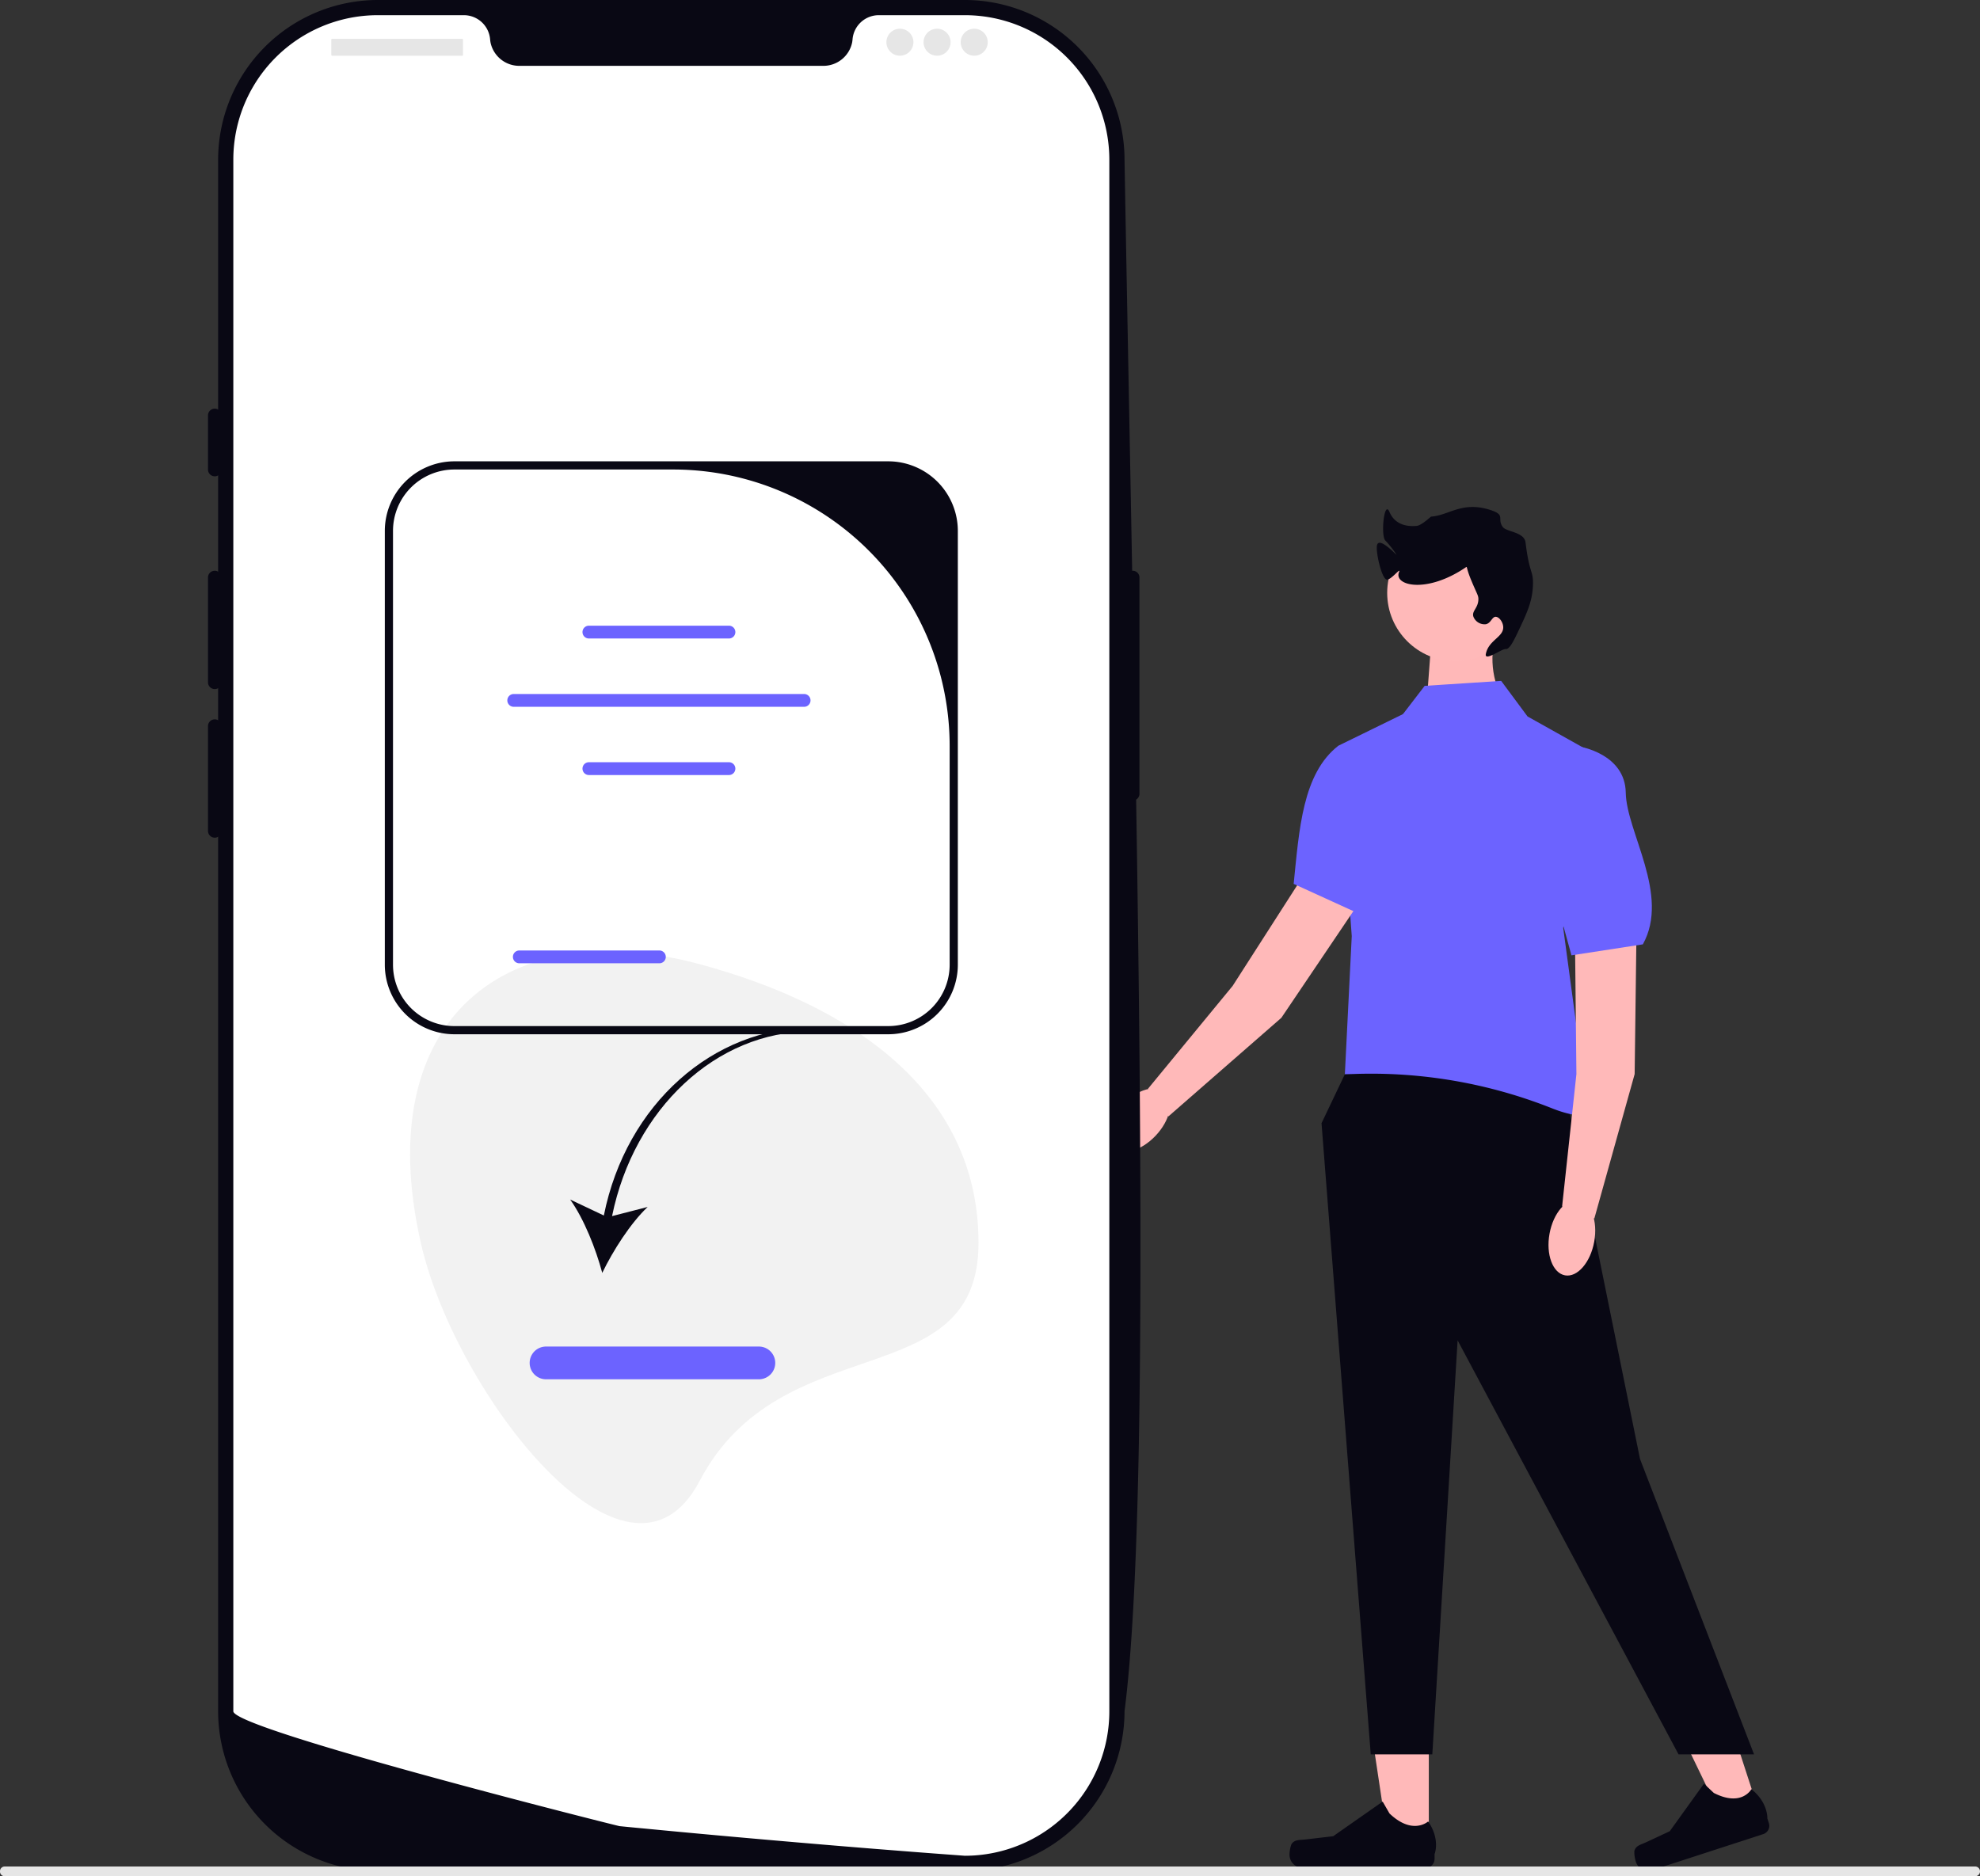 <svg xmlns="http://www.w3.org/2000/svg" xmlns:xlink="http://www.w3.org/1999/xlink" width="799.768" height="757.961" viewBox="0 0 799.768 757.961"><rect x="0" y="0" width="799.768" height="757.961" fill="#333333" stroke="none"/><g id="Group_115" data-name="Group 115" transform="translate(-579 -179)"><g id="Group_114" data-name="Group 114" transform="translate(579 179)"><path id="Path_1240-5904" data-name="Path 1240" d="M40.23,27.569,8.456,50.456,0,9.623,23.831,0C24.8,10.705,30.493,19.817,40.23,27.569Z" transform="translate(580.539 253.129) rotate(16)" fill="#ffb8b8"></path><g id="Group_113" data-name="Group 113" transform="matrix(0.951, -0.309, 0.309, 0.951, 644.282, 701.372)"><path id="Path_1794-5905" data-name="Path 1794" d="M21.527,50.741H6.94L0,0H21.53Z" transform="translate(32.039)" fill="#ffb9b9"></path><path id="Path_1795-5906" data-name="Path 1795" d="M.725,17.257h0A13.172,13.172,0,0,0,0,21.581H0a5.183,5.183,0,0,0,5.174,5.191H52.387a3.536,3.536,0,0,0,3.53-3.542V21.259s2.336-5.927-2.473-13.233c0,0-5.976,5.72-14.907-3.239L35.9,0,16.842,13.987l-10.566,1.3c-2.312.286-4.361-.044-5.55,1.965Z" transform="translate(0 31.854)" fill="#090814"></path></g><g id="Group_106" data-name="Group 106" transform="translate(520.865 695.945)"><path id="Path_1794-2-5907" data-name="Path 1794" d="M378.868,471.7h-16.05l-7.635-50.74h23.688Z" transform="translate(-322.609 -420.955)" fill="#ffb9b9"></path><path id="Path_1795-2-5908" data-name="Path 1795" d="M340.045,459.746h0a12.632,12.632,0,0,0-.76,4.324h0a5.31,5.31,0,0,0,5.421,5.191H394.17a3.622,3.622,0,0,0,3.7-3.542v-1.972s2.447-5.927-2.591-13.233c0,0-6.261,5.72-15.617-3.239l-2.759-4.786L356.93,456.476l-11.07,1.3c-2.422.286-4.569-.044-5.815,1.965Z" transform="translate(-339.285 -410.635)" fill="#090814"></path></g><path id="Path_1798-5909" data-name="Path 1798" d="M354.254,259.605l-11.7,24.561,19.883,254.969h24.865l10.222-167.25,89.238,167.25h30.5l-46.056-119.3L439.633,264.284Z" transform="translate(191.241 169.589)" fill="#090814"></path><path id="Path_1799-5910" data-name="Path 1799" d="M412.49,167.557l-30.9,2L372.1,181.919l-25.513,12.2,5.546,76.538-2.782,55.806,3.813-.111a197.8,197.8,0,0,1,79.681,13.8c6.48,2.609,13.273,4.065,19.121,2.6,0,0-2.218-8.874-4.437-11.092s-3.328-4.053-2.218-5.354,3.328-2.411,1.109-4.629a7.729,7.729,0,0,1-2.218-5.013l-6.655-49.34,13.311-69.883-27.731-15.529L412.49,167.557Z" transform="translate(193.87 107.51)" fill="#6c63ff"></path><path id="Path_1800-5911" data-name="Path 1800" d="M431.48,225.59l-.841,65.458L414.352,349.4l-13.02-4.857,5.781-53.486-.76-72.38Z" transform="translate(229.635 142.852)" fill="#ffb9b9"></path><ellipse id="Ellipse_366" data-name="Ellipse 366" cx="15.442" cy="9.169" rx="15.442" ry="9.169" transform="translate(623.126 513.567) rotate(-79.681)" fill="#ffb9b9"></ellipse><path id="Path_1801-5912" data-name="Path 1801" d="M413.078,183.218s18.377,2.847,18.617,18.617,17.988,41.282,6.9,61.249l-28.84,4.437-15.529-56.572" transform="translate(224.99 118.412)" fill="#6c63ff"></path><path id="Path_1802-5913" data-name="Path 1802" d="M390.642,223.617,354.02,277.878l-45.636,39.844-8.22-11.2,34.182-41.541,39.082-60.926Z" transform="translate(163.547 133.297)" fill="#ffb9b9"></path><ellipse id="Ellipse_367" data-name="Ellipse 367" cx="15.442" cy="9.169" rx="15.442" ry="9.169" transform="matrix(0.69, -0.724, 0.724, 0.69, 442.791, 457.389)" fill="#ffb9b9"></ellipse><path id="Path_1803-5914" data-name="Path 1803" d="M384.791,175.425s13.8,12.464,5.348,25.78-7.615,44.383-27.845,54.988l-26.545-12.117c2.236-21.875,3.541-44.555,18.06-55.815l31.272-15.3" transform="translate(186.793 112.988)" fill="#6c63ff"></path><g id="Group_108" data-name="Group 108" transform="translate(556.114 204.809)"><circle id="Ellipse_368" data-name="Ellipse 368" cx="27.596" cy="27.596" r="27.596" transform="translate(4.203 7.109)" fill="#ffb9b9"></circle><path id="Path_1804-5915" data-name="Path 1804" d="M408.122,181.261c1.52.259,3.3-3.425,5.01-7.014,3.57-7.512,5.839-12.287,6.012-19.037.147-5.753-1.451-4.243-3.006-17.033-.513-4.218-7.72-4.21-9.186-6.213-2.478-3.384,1.324-4.779-4.841-6.812-11.546-3.807-16.768,2.107-24.1,2.617-.185.013-3.82,3.568-5.851,3.752-3.557.322-8.688-.232-10.989-5.651-2.151-5.067-3.576,9.74-1.653,11.573a38.928,38.928,0,0,1,4.52,5.745c.081.321-6.7-7.185-7.826-4.092-.814,2.226,1.749,13.681,3.819,14.111,1.731.36,5.965-5.346,5.01-3.006-2.215,5.427,11.105,8.89,27.052-2,.566-.386.031.23,2,5.01,2.488,6.028,3.049,6.355,3.006,8.015-.094,3.594-2.793,4.653-2,7.014a4.853,4.853,0,0,0,5.01,3.006c2.115-.436,2.477-3.052,4.008-3.006,1.311.04,2.867,2.015,3.006,4.008.292,4.2-5.924,5.354-7.014,11.021-.615,3.2,6.619-2.242,8.015-2Z" transform="translate(-356.056 -123.882)" fill="#090814"></path></g><path id="Path_1805-5916" data-name="Path 1805" d="M374.59,755.828H137.473a64.572,64.572,0,0,1-64.5-64.5V64.5A64.572,64.572,0,0,1,137.473,0H374.59a64.572,64.572,0,0,1,64.5,64.5c4.414,251.715,11.941,533.6,0,626.83A64.572,64.572,0,0,1,374.59,755.828Z" transform="translate(15.134)" fill="#090814"></path><path id="Path_1806-5917" data-name="Path 1806" d="M297.5,139.463a2.731,2.731,0,0,0-2.729,2.729v87.316a2.729,2.729,0,1,0,5.457,0V142.192A2.731,2.731,0,0,0,297.5,139.463Z" transform="translate(160.026 91.105)" fill="#090814"></path><path id="Path_1807-5918" data-name="Path 1807" d="M430.524,62.076V688.894a58.366,58.366,0,0,1-54.559,58.242h-.014c-.45.027-.9.055-1.364.068-.8.041-1.61.055-2.428.055,0,0-3-.218-8.486-.628-5.539-.409-13.6-1.023-23.657-1.828q-4.523-.348-9.55-.764c-6.685-.546-14.025-1.146-21.9-1.828-3.138-.259-6.385-.546-9.7-.832-16.945-1.46-35.922-3.165-55.937-5.1q-5.075-.471-10.232-.982c-.9-.1-156.011-39.087-156.011-46.4V62.076A58.36,58.36,0,0,1,135.053,3.71H169.9A10.639,10.639,0,0,1,180.416,13.6c.041.368.082.737.15,1.105a11.856,11.856,0,0,0,11.8,9.468H314.844a11.856,11.856,0,0,0,11.8-9.468c.068-.368.109-.737.15-1.105A10.639,10.639,0,0,1,337.314,3.71h34.844a58.359,58.359,0,0,1,58.365,58.365Z" transform="translate(17.56 2.424)" fill="#fff"></path><path id="Path_1808-5919" data-name="Path 1808" d="M73.227,99.853a2.731,2.731,0,0,0-2.729,2.729V124.41a2.729,2.729,0,1,0,5.457,0V102.581A2.731,2.731,0,0,0,73.227,99.853Z" transform="translate(13.517 65.229)" fill="#090814"></path><path id="Path_1809-5920" data-name="Path 1809" d="M73.227,139.463a2.731,2.731,0,0,0-2.729,2.729v42.294a2.729,2.729,0,1,0,5.457,0V142.192A2.731,2.731,0,0,0,73.227,139.463Z" transform="translate(13.517 91.105)" fill="#090814"></path><path id="Path_1810-5921" data-name="Path 1810" d="M73.227,175.773A2.731,2.731,0,0,0,70.5,178.5V220.8a2.729,2.729,0,1,0,5.457,0V178.5A2.731,2.731,0,0,0,73.227,175.773Z" transform="translate(13.517 114.825)" fill="#090814"></path><rect id="Rectangle_426" data-name="Rectangle 426" width="53.208" height="6.822" rx="0.31" transform="translate(133.813 15.69)" fill="#e6e6e6"></rect><circle id="Ellipse_369" data-name="Ellipse 369" cx="5.457" cy="5.457" r="5.457" transform="translate(358.039 11.597)" fill="#e6e6e6"></circle><circle id="Ellipse_370" data-name="Ellipse 370" cx="5.457" cy="5.457" r="5.457" transform="translate(373.047 11.597)" fill="#e6e6e6"></circle><circle id="Ellipse_371" data-name="Ellipse 371" cx="5.457" cy="5.457" r="5.457" transform="translate(388.054 11.597)" fill="#e6e6e6"></circle><path id="Path_1811-5922" data-name="Path 1811" d="M349.474,350.291c0-62.2-52.575-96.423-112.63-112.63-77-20.779-133.388,21.268-112.631,112.63,13.782,60.658,83.735,151.183,112.631,96.1C269.909,383.356,349.474,412.495,349.474,350.291Z" transform="translate(45.772 151.844)" fill="#f2f2f2"></path><path id="Path_1812-5923" data-name="Path 1812" d="M0,458.054a1.89,1.89,0,0,0,1.814,1.967h796.14a1.974,1.974,0,0,0,0-3.935H1.814A1.89,1.89,0,0,0,0,458.054Z" transform="translate(0 297.94)" fill="#e6e6e6"></path><path id="Path_1813-5924" data-name="Path 1813" d="M172.587,327.01l-13.606-6.445c5.581,7.788,10.389,19.952,12.964,29.63,4.359-9.016,11.386-20.047,18.341-26.637l-14.38,3.7c8.861-43.428,42.19-74.6,80.355-74.6l.54-1.569C216.936,251.084,181.635,281.829,172.587,327.01Z" transform="translate(71.318 164.022)" fill="#090814"></path><path id="Path_1814-5925" data-name="Path 1814" d="M241.672,342.259H155.7a6.613,6.613,0,0,1,0-13.226h85.969a6.613,6.613,0,0,1,0,13.226Z" transform="translate(64.857 214.942)" fill="#6c63ff"></path><path id="Path_1815-5926" data-name="Path 1815" d="M345.155,140.831V316.075a28.137,28.137,0,0,1-28.105,28.105H141.805A28.137,28.137,0,0,1,113.7,316.075V140.831a28.137,28.137,0,0,1,28.105-28.105H317.05A28.137,28.137,0,0,1,345.155,140.831ZM317.05,340.874a24.8,24.8,0,0,0,24.8-24.8V227.724A111.692,111.692,0,0,0,230.157,116.032H141.805a24.8,24.8,0,0,0-24.8,24.8V316.075a24.8,24.8,0,0,0,24.8,24.8H317.05Z" transform="translate(41.738 73.638)" fill="#090814"></path><g id="Group_112" data-name="Group 112" transform="translate(204.973 252.763)"><path id="Path_1816-5927" data-name="Path 1816" d="M221.187,158.062H164.612a2.587,2.587,0,1,1,0-5.173h56.575a2.587,2.587,0,0,1,0,5.173Z" transform="translate(-131.666 -152.888)" fill="#6c63ff"></path><path id="Path_1817-5928" data-name="Path 1817" d="M221.187,191.425H164.612a2.587,2.587,0,1,1,0-5.173h56.575a2.587,2.587,0,0,1,0,5.173Z" transform="translate(-131.666 -131.093)" fill="#6c63ff"></path><path id="Path_1818-5929" data-name="Path 1818" d="M204.187,237.425H147.612a2.587,2.587,0,1,1,0-5.173h56.575a2.587,2.587,0,0,1,0,5.173Z" transform="translate(-142.771 -101.044)" fill="#6c63ff"></path><path id="Path_1819-5930" data-name="Path 1819" d="M263.542,174.754H146.249a2.587,2.587,0,1,1,0-5.173H263.542a2.587,2.587,0,0,1,0,5.173Z" transform="translate(-143.662 -141.984)" fill="#6c63ff"></path></g></g></g></svg>